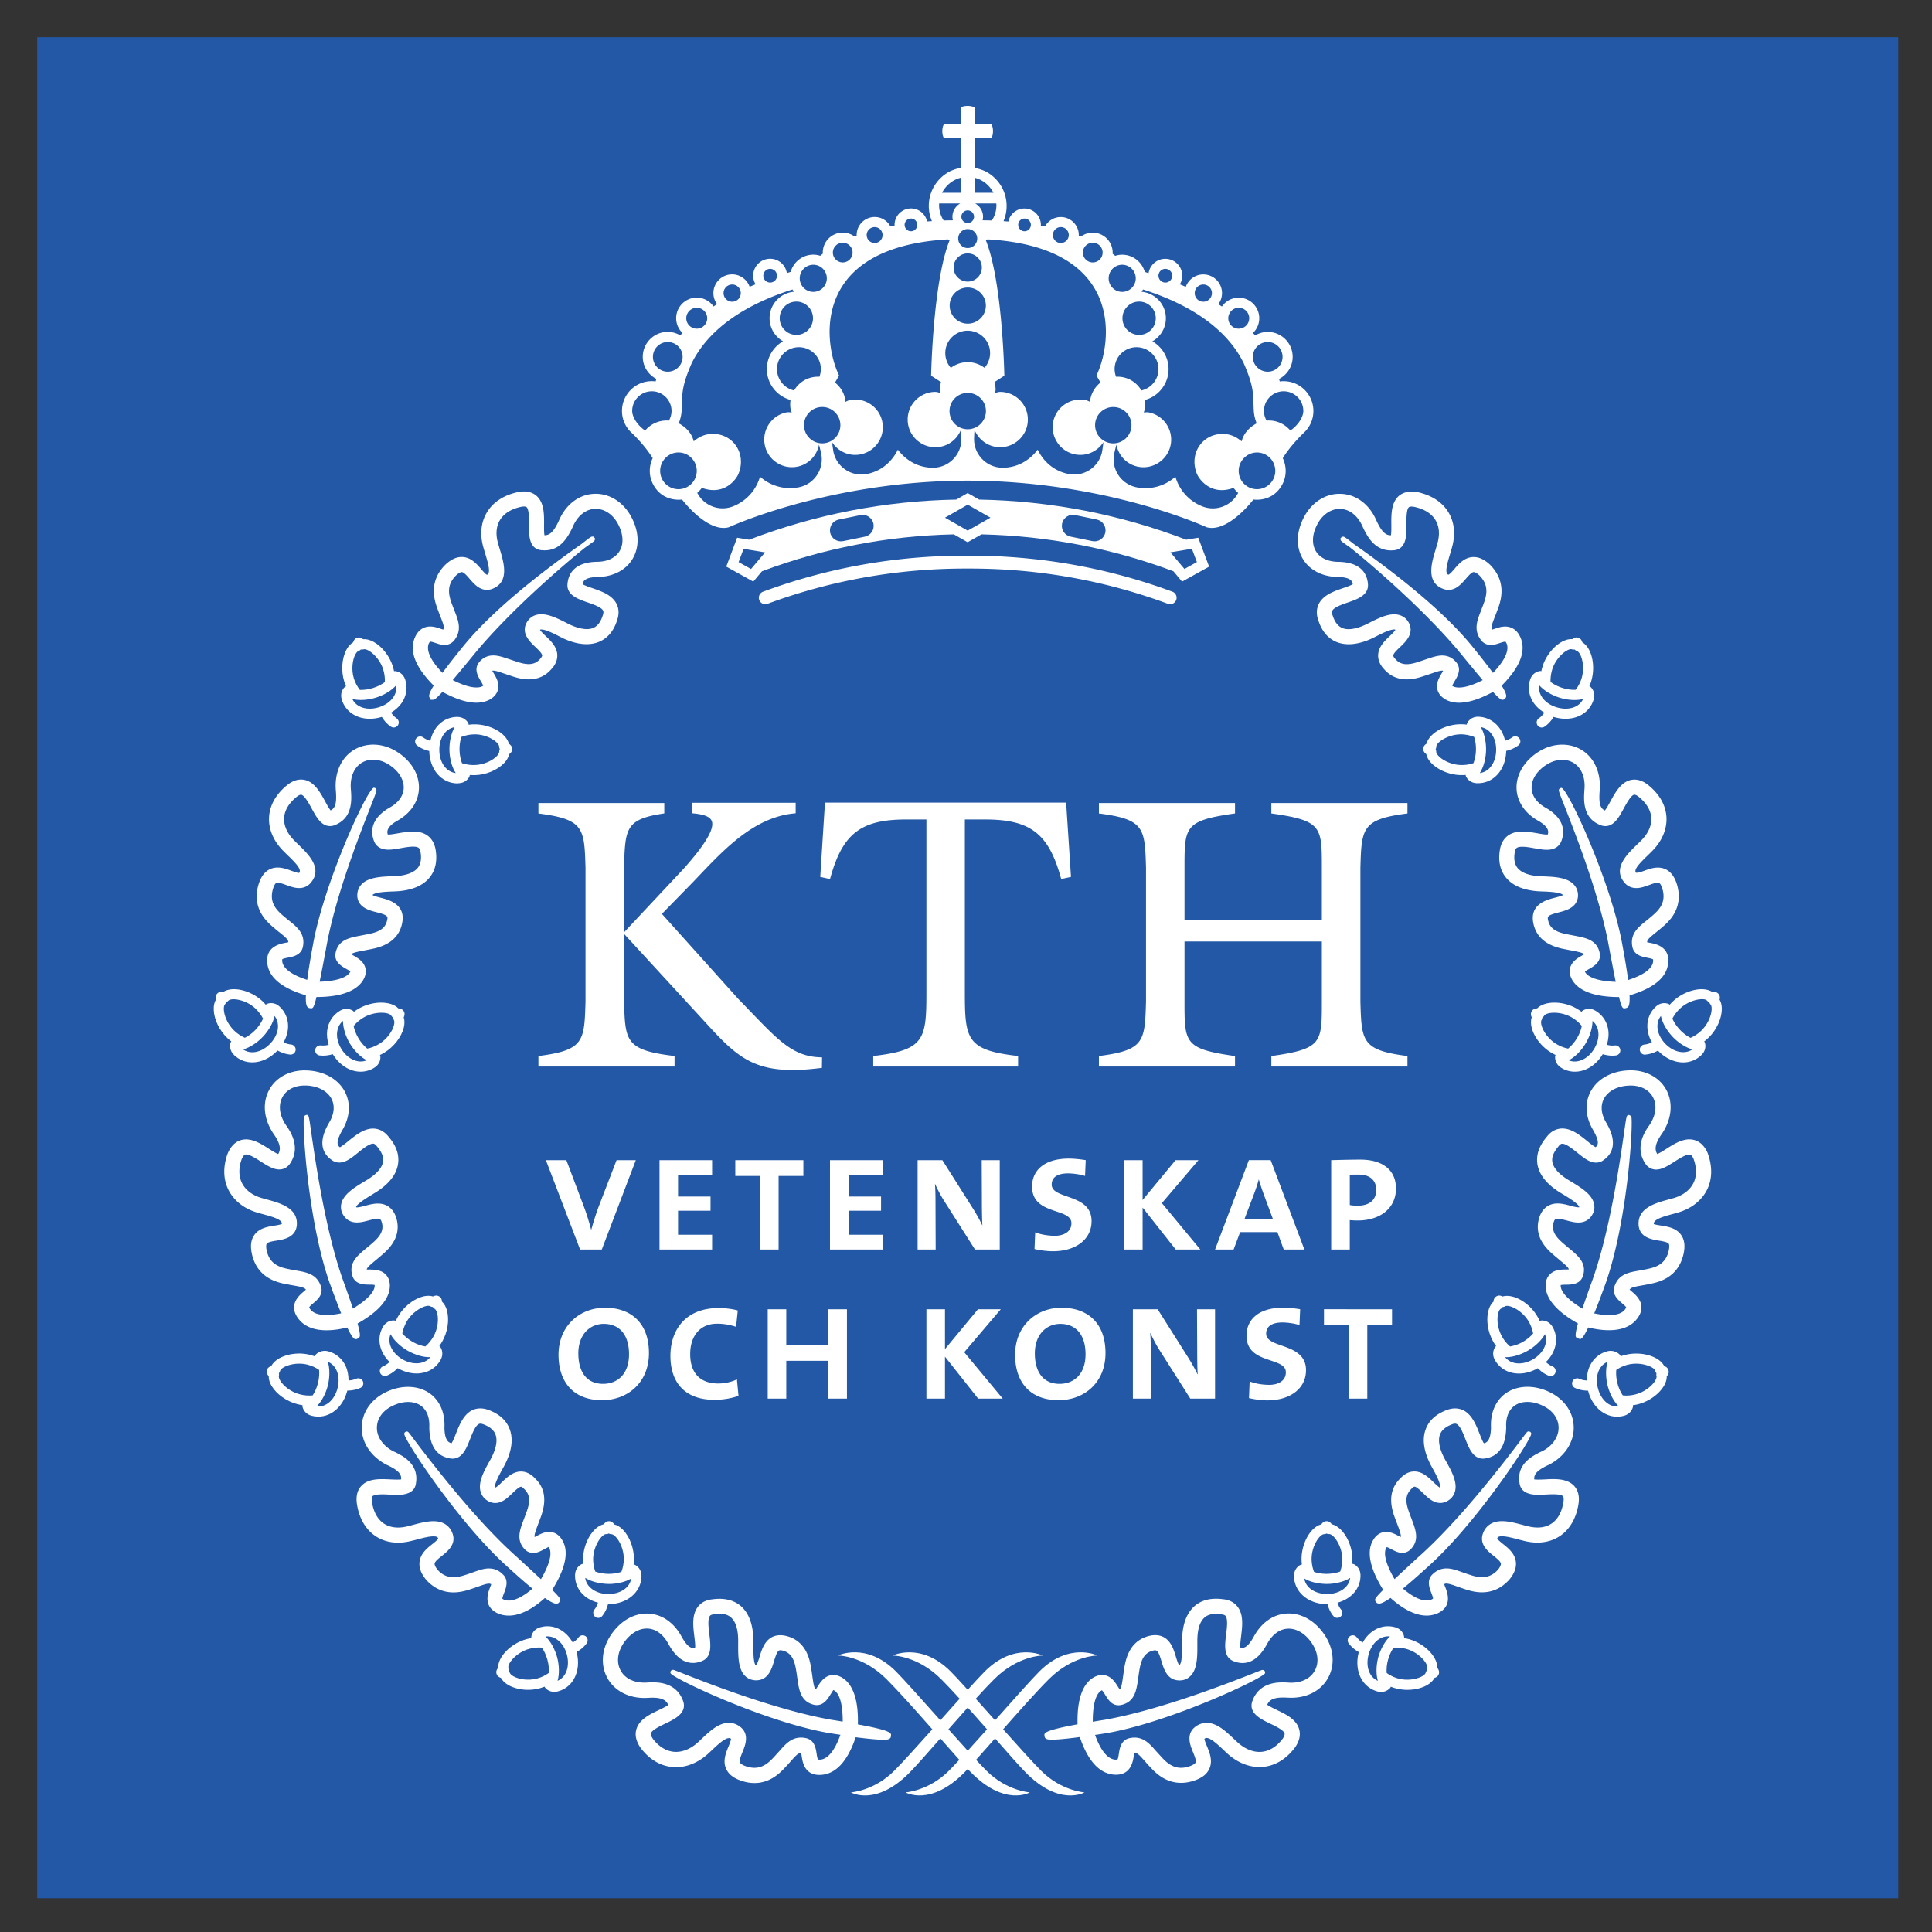 <svg xmlns="http://www.w3.org/2000/svg" role="img" viewBox="-1.40 -1.40 72.67 72.67"><rect x="-1.40" y="-1.40" width="72.67" height="72.67" fill="#333333" stroke="none"/><title>KTH Royal Institute of Technology (member) logo</title><path fill="#2258A5" d="M0 0h70v70H0z"/><g fill="#FFF"><path d="M36.33 63.646c.609-.692 1.264-1.428 1.718-1.882.901-.901 1.833-.893 1.833-.893s-1.064-.522-2.186.599c-.301.302-.977 1.062-1.668 1.838-.25-.281-.497-.559-.726-.812.253-.279.491-.533.69-.731.901-.901 1.833-.893 1.833-.893s-1.064-.522-2.184.599c-.142.143-.37.389-.641.689-.271-.301-.499-.547-.641-.689-1.121-1.121-2.185-.599-2.185-.599s.931-.009 1.833.893c.199.198.436.452.69.731-.229.254-.476.531-.726.812-.692-.775-1.368-1.536-1.669-1.838-1.121-1.121-2.184-.599-2.184-.599s.93-.009 1.833.893c.455.456 1.108 1.189 1.718 1.882-.576.644-1.125 1.253-1.438 1.565-.75.751-1.624.808-1.624.808s.94.55 2.222-.76c.237-.242.663-.725 1.142-1.271.261.296.507.575.713.806-.154.166-.291.311-.397.416-.75.751-1.625.809-1.625.809s.94.549 2.224-.761c.034-.035.072-.075.114-.118.041.043.08.084.114.118 1.281 1.31 2.222.761 2.222.761s-.875-.058-1.624-.809c-.107-.106-.244-.25-.398-.416.207-.23.452-.51.713-.806.48.546.904 1.028 1.143 1.271 1.281 1.31 2.222.76 2.222.76s-.874-.057-1.624-.808c-.312-.312-.862-.921-1.437-1.565zm-1.33.806c-.226-.247-.473-.522-.726-.806.24-.273.487-.552.726-.818.239.267.486.545.726.818-.254.284-.501.559-.726.806zM11.457 24.919c.138.442.542.717 1.055.717.149 0 .3-.024.45-.07.018.03.039.061.069.102.078.106.169.195.271.264.033.022.07.033.107.033.061 0 .12-.029.157-.083.06-.086.038-.205-.049-.264-.066-.045-.127-.105-.18-.176-.012-.016-.019-.026-.027-.037.2-.122.364-.282.464-.472.127-.241.151-.504.071-.762-.077-.246-.277-.322-.384-.329-.013-.001-.025.005-.038.007-.013-.062-.028-.124-.047-.185-.184-.585-.714-1.056-1.116-1.021-.046-.039-.125-.088-.222-.056-.098.029-.135.108-.154.173-.1.057-.188.154-.257.285-.171.326-.202.793-.078 1.19.019.061.042.121.067.179-.011.005-.023.007-.033.015-.083.066-.203.244-.126.49zm2.046-.544c.02.13-.002.259-.066.38-.105.201-.318.364-.582.446-.116.036-.231.055-.344.055-.31 0-.549-.135-.659-.365.122.031.248.037.325.037.184 0 .379-.03.565-.088.315-.099.599-.275.761-.465zm-1.54-1.153c.046-.088.094-.129.126-.139.036-.012.064-.03.085-.053.03.006.064.005.101-.006.152-.046.586.273.738.754.05.159.07.321.064.476-.106.08-.257.165-.447.225-.149.046-.305.071-.452.071-.016 0-.029-.001-.045-.002-.093-.123-.171-.265-.221-.424-.108-.348-.049-.711.051-.902zm3.877 4.84c.257-.005.388-.176.425-.276.004-.012.002-.024.004-.036.048.004.097.006.147.006h.042c.416-.009.849-.187 1.103-.453.103-.107.167-.222.188-.335.049-.033.117-.093.115-.194 0-.103-.066-.162-.123-.198-.097-.395-.702-.744-1.325-.731-.064.001-.128.006-.19.015-.002-.013 0-.026-.005-.039-.04-.096-.171-.257-.434-.257-.309.007-.585.149-.777.4-.108.142-.182.314-.224.501-.012-.004-.024-.008-.042-.013-.083-.027-.159-.065-.227-.115-.085-.062-.203-.044-.266.041-.062.084-.044.204.041.266.101.074.214.132.336.171.048.016.084.025.118.033.019.707.466 1.219 1.069 1.219 0-.005.023-.005.025-.005zm.584-1.84c.5-.018.946.3.95.453 0 .04.01.073.025.101-.015.028-.023.062-.021.101 0 .031-.023.09-.092.163-.149.156-.475.328-.836.336-.165.004-.327-.021-.472-.069-.048-.125-.089-.294-.094-.497-.004-.197.028-.365.068-.491.143-.057.303-.093.472-.097zm-1.299.605c-.006-.246.06-.471.186-.635.074-.096.197-.208.39-.242-.125.214-.203.544-.196.869.007.316.095.646.238.859-.353-.042-.609-.387-.618-.851zm-1.337 10.424c.036-.144.034-.274-.003-.384.027-.053.056-.141.003-.229-.051-.086-.137-.105-.205-.109-.279-.294-.986-.293-1.514.023-.055.033-.108.069-.158.107-.008-.01-.014-.023-.024-.031-.018-.014-.111-.081-.252-.081-.086 0-.171.025-.251.073-.265.16-.434.42-.476.733-.024.177-.001.362.055.546-.013.002-.025.006-.043.01-.086.018-.171.021-.253.013-.104-.013-.199.062-.211.167-.012.104.062.198.167.21.043.005.087.008.13.008.081 0 .164-.009.246-.026.049-.011.085-.02.119-.029.25.412.641.658 1.047.658.18 0 .351-.049.509-.145.22-.132.249-.345.23-.449-.002-.013-.01-.022-.014-.033.056-.027.113-.057.167-.09.355-.214.642-.585.731-.942zm-1.523-.372c.433-.26.971-.21 1.048-.082.02.036.046.061.074.078.001.031.01.064.031.098.016.027.025.09 0 .188-.051.209-.249.52-.56.707-.142.086-.293.145-.443.174-.104-.084-.223-.211-.328-.383-.103-.172-.159-.336-.186-.467.098-.12.221-.227.364-.313zm-.828 1.17c-.127-.211-.182-.439-.154-.645.017-.121.069-.281.219-.404-.003.249.093.574.261.854.171.282.413.515.633.626-.324.139-.728-.046-.959-.431zm-4.281-.401c.046.044.095.086.145.123-.006.01-.016.018-.021.029-.04.099-.057.313.13.489.188.177.422.271.68.271.336 0 .682-.163.949-.446.031.018.064.034.109.054.116.053.238.086.364.098.006 0 .013.001.019.001.097 0 .18-.073.189-.171.01-.105-.067-.197-.171-.208-.084-.008-.167-.03-.245-.065-.015-.008-.026-.013-.037-.018.114-.205.175-.426.168-.641-.008-.271-.117-.514-.313-.697-.117-.113-.24-.137-.322-.137-.09 0-.154.027-.171.036-.012.006-.02.017-.031.026-.042-.048-.085-.095-.132-.139-.446-.417-1.13-.568-1.472-.341-.06-.011-.153-.016-.223.061-.07.073-.063.161-.048.225-.059.1-.088.227-.083.376.01.369.214.791.516 1.074zm1.901-.472c.007.227-.098.473-.288.673-.197.21-.444.331-.678.331-.128 0-.247-.037-.348-.108.24-.063.526-.243.75-.481.225-.24.385-.533.434-.777.081.101.125.225.13.362zm-1.998-.795c.026-.027.042-.058.05-.088.03-.009.059-.026.084-.056.108-.113.645-.05 1.012.294.122.115.22.246.29.383-.054.122-.143.271-.279.416-.136.145-.281.242-.406.305-.138-.061-.272-.148-.393-.262-.265-.248-.392-.592-.398-.809-.003-.099.018-.159.04-.183zm8.354 11.515c-.039-.144-.103-.258-.188-.335-.003-.06-.019-.149-.105-.197-.088-.055-.174-.029-.234.001-.387-.123-1.005.22-1.314.753-.032.056-.061.112-.086.169-.012-.005-.023-.014-.037-.016-.01-.001-.041-.003-.05-.003-.161 0-.309.091-.395.241-.249.43-.133.949.25 1.322-.009.008-.02.017-.034.029-.066.057-.137.101-.215.133-.097.041-.144.151-.104.248.03.074.101.118.176.118.024 0 .049-.005.072-.015.116-.047.224-.115.32-.198.038-.032.065-.058.09-.083.227.129.473.199.71.199.389 0 .717-.184.899-.502.129-.222.051-.422-.015-.506-.008-.01-.02-.015-.029-.021.036-.052.071-.104.103-.16.209-.358.281-.819.186-1.177zm-1.514.412c.253-.437.748-.652.879-.577.035.021.069.029.102.031.017.026.04.051.074.07.026.016.065.066.09.163.057.21.035.577-.147.89-.082.141-.184.264-.297.361-.135-.022-.307-.072-.479-.172-.173-.1-.301-.217-.388-.316.028-.151.083-.305.166-.45zm-.158 1.424c-.348-.201-.598-.581-.451-.948.117.22.355.454.641.62.279.16.609.256.856.244-.213.274-.657.309-1.046.084zm-1.491.823c-.043-.096-.156-.139-.251-.096-.075.034-.158.055-.245.062-.019.002-.031.003-.044.004 0-.191-.032-.376-.107-.539-.132-.285-.37-.485-.669-.561-.219-.055-.411.057-.48.156-.008.011-.009.023-.014.035-.06-.021-.121-.04-.183-.056-.593-.147-1.264.056-1.451.419-.058.021-.143.062-.165.164-.025.098.022.17.067.22-.004.116.033.241.109.369.189.315.572.585.975.686.062.017.125.026.187.036-.001.013-.006.025-.005.037.014.105.104.301.353.363.082.021.165.031.246.031.505 0 .942-.393 1.091-.979.001 0 .002.001.004.001.034 0 .071-.003.119-.007.129-.012.253-.043.367-.094.096-.042.139-.156.096-.251zm-3.106-.019c-.051-.085-.062-.147-.054-.177.009-.038.008-.072 0-.103.021-.024.038-.053.046-.091.039-.152.54-.357 1.027-.236.164.041.312.112.44.199.012.132.005.303-.042.494-.049.196-.127.354-.2.464-.153.015-.315.004-.477-.038-.35-.087-.629-.326-.74-.512zm2.155.271c-.104.418-.395.697-.724.697-.021 0-.043 0-.065-.004.188-.18.347-.49.421-.785.078-.314.076-.654 0-.892.179.073.276.212.328.322.086.189.1.423.04.662zm10.172 8.131h.016c.702 0 1.235-.453 1.241-1.051.004-.258-.162-.395-.261-.435-.012-.004-.023-.002-.035-.005.007-.062.012-.125.013-.189.005-.416-.157-.855-.414-1.119-.104-.105-.215-.174-.328-.199-.031-.051-.09-.122-.193-.122-.103-.003-.161.061-.199.115-.397.083-.77.684-.779 1.298-.001.064.002.129.008.191-.013.002-.027 0-.04.004-.1.037-.27.17-.271.426-.004.309.128.59.372.79.138.114.307.192.492.241-.004.012-.008.024-.015.041-.03.084-.071.158-.122.221-.066.082-.053.201.029.268.036.028.077.043.119.043.056 0 .111-.025.148-.072.078-.096.14-.207.184-.33.015-.048.025-.083.035-.116zm-.075-2.635c.041.004.074-.007.103-.022.027.017.061.026.101.026.031 0 .088.025.158.098.151.154.311.486.306.848-.002.168-.037.326-.091.471-.124.041-.292.076-.493.076-.198-.004-.365-.042-.49-.087-.051-.146-.082-.308-.08-.476.008-.504.334-.934.486-.934zm-.784 1.647c.21.135.537.222.885.229.321 0 .637-.079.844-.205-.059.384-.46.584-.854.584h-.018c-.246-.003-.469-.077-.628-.21-.095-.077-.204-.205-.229-.398zm-.249 2.236c-.05.066-.112.126-.184.174-.015.01-.025.017-.036.024-.21-.377-.562-.614-.952-.614-.088 0-.177.013-.264.036-.248.067-.333.263-.344.37-.001.014.004.025.005.039-.062.01-.125.023-.187.04-.591.162-1.078.669-1.062 1.077-.04.044-.092.121-.063.223.026.096.103.137.166.156.054.104.148.195.277.27.205.117.471.18.741.18.15 0 .302-.02.445-.059.062-.018.122-.037.181-.059.005.01.006.021.014.032.056.075.181.163.348.163.044 0 .091-.006.137-.018.26-.07.468-.231.602-.467.162-.281.198-.651.101-1.014.031-.018.062-.037.104-.065.106-.071.199-.159.274-.26.063-.085.046-.203-.037-.267-.084-.062-.203-.045-.266.039zm-1.556 1.548c-.349.096-.71.023-.897-.084-.087-.051-.127-.1-.134-.128-.009-.038-.027-.068-.049-.091.007-.031.007-.064-.004-.102-.041-.152.295-.576.781-.709.161-.044.324-.059.478-.047.076.109.155.264.208.456.052.192.062.364.052.497-.128.091-.273.164-.435.208zm1.051-.17c-.068.118-.165.207-.286.258.071-.238.067-.577-.017-.891-.081-.293-.246-.6-.437-.777.355-.043.684.238.803.677.073.269.051.536-.063.733z"/><path d="M31.83 64.039c.128 0 .247-.008.275-.1.004-.014.006-.027.005-.041.002-.006.003-.014.004-.021.007-.088.012-.186-1.246-.416.012-.461-.014-1.386-.573-1.746-.116-.074-.234-.111-.348-.111-.319 0-.487.268-.599.444-.018.029-.042.067-.063.097-.055-.043-.081-.151-.128-.486l-.031-.215c-.052-.352-.16-1.085-.908-1.297-.094-.026-.184-.04-.267-.04-.538 0-.689.507-.78.809-.033.108-.087.29-.143.322-.095-.078-.093-.569-.092-.779v-.152c-.004-.997-.469-1.569-1.275-1.569-.083 0-.17.006-.246.017-.239.021-.425.11-.554.269-.246.305-.192.744-.144 1.133.016.133.041.325.029.414-.029.01-.057.014-.082.014-.132 0-.275-.146-.439-.447-.299-.537-.772-.845-1.299-.845-.516 0-1.009.296-1.352.812-.344.518-.395 1.115-.135 1.6.256.477.778.762 1.396.762.05 0 .1-.002.149-.004.053-.004.104-.006.154-.006.381 0 .521.104.599.271-.071.058-.238.139-.355.193-.352.169-.75.359-.85.741-.057.216-.002.446.17.692.456.593.973.717 1.327.717.42 0 .849-.18 1.207-.508.048-.044.097-.09.146-.136.201-.19.477-.45.635-.45.019 0 .044.004.077.021.009.049-.054.203-.092.296-.1.242-.224.544-.088.841.091.201.276.347.565.445.17.058.338.087.5.087.615 0 .993-.413 1.175-.61l.029-.031c.062-.065.118-.129.169-.188.179-.201.276-.306.379-.306h.003c.007.035.015.081.02.117.034.226.106.775.774.707.539-.057.961-.534 1.258-1.411.489.061.839.094 1.044.094zm-2.363.746c-.056.006-.095-.004-.096-.004-.026-.026-.045-.154-.056-.223-.028-.191-.077-.512-.399-.58-.063-.014-.126-.021-.187-.021-.364 0-.579.242-.805.498-.049.056-.101.114-.159.176l-.033.037c-.156.168-.391.426-.755.426-.1 0-.207-.02-.317-.057-.123-.043-.208-.096-.229-.141-.033-.074.039-.249.096-.39.104-.254.278-.679-.09-.958-.128-.097-.27-.146-.421-.146-.385 0-.711.308-1.026.604-.046.045-.093.088-.139.131-.252.23-.544.358-.822.358-.323 0-.626-.171-.867-.485-.036-.051-.095-.148-.079-.209.034-.127.342-.275.545-.372.352-.169.833-.399.662-.86-.258-.689-.931-.689-1.152-.689-.061 0-.124.002-.191.006-.465.033-.834-.137-1.005-.457-.159-.295-.118-.674.107-1.014.236-.354.556-.559.877-.559.319 0 .603.197.8.551.173.318.46.742.939.742.113 0 .229-.025.344-.073.377-.155.323-.601.274-.995-.031-.248-.073-.587.021-.702.01-.013.041-.05.174-.062.064-.01.125-.014.183-.014.191 0 .7 0 .705 1.002v.147c-.002.432-.004.921.257 1.183.122.123.296.179.468.166.418-.033.538-.434.625-.725.129-.43.179-.432.346-.385.364.104.444.453.5.832l.031.211c.061.431.123.877.638.992.03.006.06.009.09.009.266 0 .407-.224.51-.388.038-.061.103-.162.112-.178 0 0 .015.003.045.021.122.078.313.336.31 1.166-.138-.023-.283-.047-.443-.072-2.104-.369-4.767-1.422-5.643-1.768-.273-.107-.273-.107-.3-.107-.028 0-.053.012-.071.031-.006.008-.012.016-.016.025-.004.008-.007.019-.008.028-.001.015 0 .028.004.042.061.178 3.505 1.818 5.938 2.248.16.025.31.048.453.069-.261.727-.545.912-.745.933zM14.755 24.833l.036.055.005.032h.089c.041 0 .085 0 .357-.296.353.19.83.407 1.278.407.193 0 .365-.042.513-.125.159-.093.258-.215.297-.363.063-.244-.066-.46-.16-.619-.016-.027-.037-.063-.054-.093.08-.024.248.037.443.103l.236.079c.166.056.416.14.691.14.34 0 .624-.126.837-.367.163-.169.243-.351.239-.54-.007-.314-.245-.54-.435-.721-.072-.068-.189-.18-.215-.236.007-.009.017-.012.047-.012.169 0 .462.149.697.269l.104.053c.991.472 1.771.203 2.045-.649.083-.228.081-.437-.007-.622-.165-.346-.565-.484-.917-.606-.121-.042-.295-.102-.366-.148.016-.117.09-.269.593-.271.583-.019 1.058-.277 1.301-.709.258-.459.226-1.042-.09-1.598-.292-.515-.783-.823-1.312-.823-.596 0-1.114.378-1.382 1.003-.212.462-.366.556-.545.557-.019-.091-.017-.271-.016-.398.003-.373.006-.794-.251-1.054-.089-.09-.249-.196-.508-.196-.062 0-.127.006-.205.02-.544.112-.955.379-1.188.772-.229.384-.27.851-.12 1.345.02.072.042.147.065.223.118.387.204.712.062.775-.047-.013-.156-.139-.221-.215-.175-.202-.393-.455-.732-.455-.207 0-.407.095-.62.296-.664.67-.386 1.401-.268 1.713l.015.041c.026.07.052.136.077.198.118.301.145.398.102.483-.033-.009-.074-.023-.105-.034-.114-.038-.244-.082-.386-.082-.155 0-.436.058-.586.441-.201.506.043 1.105.719 1.782-.208.337-.178.404-.159.445zm-.03-2.018c.025-.065.057-.076.056-.081.05 0 .132.028.206.052.106.036.216.072.334.072.184 0 .296-.09.36-.167.305-.381.16-.749.02-1.104-.023-.059-.047-.121-.072-.187l-.017-.044c-.135-.355-.234-.733.133-1.104.128-.121.198-.134.222-.134.079 0 .202.143.301.257.158.183.354.411.647.411.079 0 .158-.017.229-.049.624-.261.405-.983.26-1.461-.021-.071-.043-.142-.063-.216-.104-.343-.082-.652.062-.895.15-.251.432-.427.806-.504.036-.006.068-.01.098-.01.076 0 .097.021.104.028.09.091.087.426.086.648-.003.39-.007.923.47.967.655.065.964-.416 1.182-.89.179-.417.5-.665.861-.665.321 0 .626.2.816.534.214.378.247.757.088 1.038-.146.258-.437.407-.814.419-.907.003-1.129.464-1.156.853-.022.407.408.555.753.674.222.077.526.182.588.312.008.015.03.062-.017.192-.145.45-.409.501-.595.501s-.415-.062-.66-.179l-.097-.049c-.304-.155-.65-.33-.956-.33-.258 0-.46.123-.571.354-.173.381.139.679.346.875.102.097.256.244.258.321 0 .03-.029.079-.087.141-.111.125-.244.184-.419.184-.181 0-.371-.063-.509-.11l-.235-.078c-.217-.074-.404-.137-.589-.137-.217 0-.397.088-.533.259-.206.251-.04.532.06.699.031.052.081.135.094.18-.006.004-.014.01-.024.017-.059.033-.136.049-.23.049-.293 0-.649-.155-.892-.278.203-.239.464-.554.805-.971 1.266-1.548 3.278-3.297 4.168-4.008l.023-.016c.346-.244.346-.244.351-.298l.003-.038-.053-.066h-.046c-.037 0-.057 0-.391.267-.769.542-3.096 2.188-4.443 3.831-.354.435-.613.769-.803 1.028-.583-.605-.578-.942-.518-1.094zm3.011 36.554c.557 0 1.084-.416 1.358-.662.204.141.349.214.431.214.07 0 .102-.042.112-.06.002-.003.004-.006.005-.011.013-.012.022-.024.026-.038.017-.054.026-.088-.299-.411.202-.327.749-1.238.388-1.854-.15-.27-.357-.326-.504-.326-.178 0-.335.084-.461.15-.025.014-.056.029-.082.043-.017-.064.013-.173.117-.449l.08-.213c.113-.299.377-.998-.167-1.529-.165-.182-.348-.274-.543-.274-.304 0-.534.224-.72.403-.077.075-.205.199-.252.201-.06-.1.204-.571.291-.727l.057-.104c.274-.523.341-.982.198-1.365-.119-.319-.375-.558-.755-.707-.119-.049-.236-.074-.347-.074-.547 0-.762.549-.919.947-.047.12-.115.293-.166.363-.114-.024-.258-.109-.267-.578.022-.467-.108-.863-.379-1.147-.43-.451-1.185-.525-1.869-.173-.538.277-.861.768-.863 1.311-.002.568.344 1.089.94 1.399.486.218.555.378.542.548-.06.01-.229.009-.396 0-.103-.005-.208-.01-.311-.01-.264 0-.593.029-.801.267-.14.159-.193.378-.157.65.132.907.726 1.472 1.55 1.472.166 0 .338-.023.506-.067.073-.017.149-.036.225-.057.213-.056.434-.113.599-.113.147 0 .163.041.18.08-.014.046-.143.148-.22.21-.2.158-.449.357-.483.678-.023.217.058.435.258.676.282.308.625.464 1.02.464.284 0 .523-.081.683-.134l.054-.018c.073-.023.142-.049.207-.072.161-.057.3-.105.39-.105.025 0 .05.002.084.024-.011.035-.029.081-.042.116-.079.201-.288.738.329.996.117.043.243.066.373.066zm-.743-1.774c-.188 0-.37.064-.581.139-.061.022-.126.046-.193.067l-.058.02c-.132.043-.312.104-.502.104-.231 0-.428-.092-.59-.268-.082-.1-.126-.189-.121-.242.009-.084.154-.199.271-.291.222-.177.558-.443.396-.861-.062-.166-.239-.445-.71-.445-.238 0-.495.066-.743.131-.072.02-.143.038-.218.057-.128.033-.251.05-.369.05-.544 0-.894-.349-.986-.979-.013-.095-.005-.166.021-.195.024-.027.104-.074.373-.074.093 0 .188.006.282.01.098.006.192.01.28.01.429 0 .665-.148.7-.433.112-.683-.404-1.007-.85-1.206-.388-.203-.62-.535-.618-.885.001-.333.203-.627.554-.807.461-.238.937-.212 1.195.059.16.169.238.42.222.746.012.699.286 1.09.826 1.161l.043.002c.376 0 .529-.388.663-.731.103-.26.229-.585.389-.585.035 0 .079.011.134.033.231.091.374.214.435.378.083.22.024.532-.167.896l-.052.095c-.21.376-.448.802-.34 1.163.046.154.15.279.303.359.078.04.16.061.245.061.266 0 .469-.197.648-.371.1-.096.251-.242.323-.242.02 0 .062.023.133.1.268.262.173.59.044.932l-.08.215c-.146.383-.295.78.066 1.131.082.074.184.114.296.114.149 0 .283-.071.401-.134.059-.031.158-.084.171-.092 0 0 .011.01.032.047.056.096.132.398-.315 1.166-.227-.213-.52-.484-.907-.839-1.08-.958-2.398-2.47-3.92-4.489-.17-.227-.17-.227-.22-.227-.012 0-.023.002-.034.006-.031.012-.055.041-.061.073-.034.186 2.062 3.384 3.888 5.011.364.334.676.606.937.82-.352.297-.653.448-.896.448-.061-.001-.116-.011-.161-.027-.051-.022-.072-.04-.074-.04-.008-.037.038-.156.063-.221.07-.18.188-.48-.047-.697-.147-.15-.324-.223-.521-.223zM9.416 46.91c.086.018.167.031.244.045.301.053.398.08.445.155-.025.023-.059.052-.084.073-.163.137-.593.499-.198 1.018.22.289.577.436 1.061.436.308 0 .6-.061.779-.104.204.434.273.438.324.438.034 0 .065-.016.085-.041l.041-.021c.025-.035.058-.088-.064-.525.373-.212 1.199-.722 1.215-1.402.004-.184-.048-.332-.154-.441-.175-.182-.427-.185-.611-.188-.031 0-.072 0-.106-.002.013-.066.091-.144.333-.344l.164-.138c.269-.224.829-.69.625-1.429-.103-.367-.351-.57-.701-.57-.166 0-.334.045-.483.085-.111.029-.226.06-.301.06-.023 0-.032-.004-.035-.01.02-.119.428-.365.602-.471l.125-.077c.502-.312.788-.673.85-1.071.053-.344-.064-.686-.335-1.003-.204-.274-.441-.333-.604-.333-.347 0-.654.248-.926.467-.102.083-.251.203-.322.236-.093-.071-.168-.19.093-.646.292-.494.323-1.025.085-1.461-.256-.468-.79-.762-1.429-.783l-.068-.002c-.598 0-1.103.279-1.349.749-.259.491-.192 1.106.179 1.647.292.415.252.615.168.752-.085-.031-.237-.127-.343-.195-.262-.168-.56-.357-.866-.357-.211 0-.502.09-.692.533-.181.5-.168.979.038 1.381.206.401.594.701 1.092.844.062.018.126.035.19.053.413.111.728.21.721.363-.036.031-.196.057-.292.072-.254.041-.571.093-.752.359-.122.18-.15.41-.085.703.207.924.971 1.074 1.297 1.138l.044.007zm-.784-1.269c-.04-.182-.009-.245 0-.26.043-.064.233-.095.372-.117.267-.043.712-.115.76-.572.058-.654-.63-.84-1.132-.977-.062-.016-.122-.033-.182-.051-.346-.098-.61-.295-.743-.555-.132-.259-.136-.58-.015-.912.074-.174.136-.174.163-.174.139 0 .372.148.559.27.238.151.463.295.689.295.151 0 .286-.065.386-.193.458-.633.017-1.261-.125-1.464-.252-.367-.304-.752-.144-1.058.148-.282.457-.443.846-.443h.048c.435.016.789.199.948.488.141.258.114.576-.077.9-.138.24-.559.971.104 1.422.08.058.174.088.273.088.243 0 .456-.171.702-.369.179-.145.423-.342.569-.342.021 0 .07 0 .158.117.171.201.245.391.218.561-.035.225-.238.458-.587.676l-.12.072c-.373.226-.794.48-.867.85-.031.159.007.318.11.456.077.106.223.233.485.233.149 0 .3-.041.447-.079.121-.032.245-.065.337-.065.063 0 .108 0 .151.152.098.354-.153.6-.44.839l-.164.136c-.326.271-.663.551-.499 1.043.107.306.434.311.628.312.061 0 .158.002.203.014.001.008.001.019.001.032-.003.141-.121.432-.819.854-.096-.291-.224-.658-.397-1.135-.652-1.87-1.021-4.453-1.18-5.555-.085-.595-.085-.595-.177-.595l-.079.04c-.09.128.106 3.834.953 6.27.178.49.321.863.438 1.154-.152.031-.351.064-.55.064-.297 0-.501-.07-.607-.21-.04-.052-.044-.077-.045-.077.01-.036.105-.115.156-.159.146-.123.391-.329.283-.636-.153-.457-.54-.525-.914-.59-.071-.012-.147-.025-.227-.041l-.047-.01c-.366-.07-.734-.184-.85-.699zm.28-12.136l.032.028c.062.053.123.101.179.146.247.198.319.271.323.361-.034.009-.079.017-.113.023-.208.04-.761.146-.676.787.065.525.556.923 1.449 1.188-.014.347.036.41.06.438.02.025.069.049.104.045.01.004.02.006.029.006.064 0 .104-.006.205-.426.408-.002 1.385-.035 1.753-.632.095-.159.125-.314.086-.462-.063-.243-.281-.369-.44-.461-.026-.015-.059-.034-.087-.052.042-.048.147-.079.44-.135l.225-.044c.318-.059 1.062-.199 1.236-.947.179-.75-.483-.92-.802-1.001-.095-.025-.251-.064-.301-.101.001-.004.002-.005.003-.006.095-.104.542-.121.783-.129l.116-.005c.577-.035.997-.211 1.248-.526.215-.269.29-.617.222-1.034-.041-.257-.206-.689-.848-.689-.187 0-.384.035-.557.065-.139.024-.271.048-.364.048-.013 0-.022 0-.03-.001-.039-.113-.041-.292.369-.524.503-.286.795-.733.803-1.228.008-.531-.313-1.046-.859-1.379-.646-.393-1.418-.312-1.872.181-.297.323-.438.78-.396 1.288.041.508-.026.668-.195.757-.06-.07-.146-.228-.206-.339-.2-.367-.449-.823-.908-.823-.175 0-.352.071-.526.212-.422.343-.656.764-.677 1.216-.021.452.178.907.556 1.277.052.053.108.107.165.163.288.279.518.519.41.645-.064 0-.181-.042-.285-.08-.158-.058-.337-.123-.522-.123-.242 0-.563.111-.722.646-.264.911.334 1.413.59 1.627zm-.045-1.467c.07-.236.141-.236.175-.236.085 0 .208.045.327.088.155.056.315.114.48.114.192 0 .353-.08.459-.223.426-.531-.115-1.055-.473-1.401-.053-.052-.106-.103-.159-.157-.264-.259-.403-.56-.39-.847.014-.286.175-.562.467-.799.095-.078.148-.085.167-.085.121 0 .301.33.408.526.175.322.356.654.688.654.066 0 .131-.015.181-.038.688-.271.63-.976.6-1.354-.028-.348.059-.651.247-.856.274-.297.742-.333 1.157-.08.372.227.59.557.585.884-.005.292-.188.556-.515.741-.806.456-.716 1.01-.584 1.312.063.127.205.279.526.279.143 0 .298-.028.463-.057.158-.028.321-.057.457-.057.228 0 .263.066.286.209.042.251.006.449-.104.587-.144.18-.434.289-.833.312l-.108.004c-.433.016-.925.035-1.181.313-.108.118-.162.27-.153.449.036.418.453.525.729.595.438.112.427.156.388.319-.083.358-.419.449-.786.518l-.228.044c-.406.078-.827.159-.922.658-.06.322.222.485.392.583.051.029.132.076.166.107-.003.007-.007.016-.013.026-.077.125-.329.328-1.143.356.063-.312.142-.721.244-1.261.333-1.923 1.284-4.336 1.689-5.367.23-.584.23-.584.168-.646-.017-.013-.038-.021-.06-.021-.23 0-1.886 3.578-2.297 5.934-.104.557-.17.974-.211 1.292-.765-.245-.918-.527-.938-.683-.009-.066 0-.091 0-.091.025-.026.15-.05.217-.063.187-.036.5-.096.56-.416.093-.481-.219-.731-.521-.974-.053-.042-.109-.087-.167-.137l-.035-.029c-.282-.237-.552-.517-.405-1.026zm47.822-6.632c-.008.01-.016.02-.026.035-.054.072-.114.132-.181.177-.086.06-.107.178-.049.264.037.054.097.083.157.083.037 0 .075-.011.107-.033.101-.069.192-.158.272-.265.029-.041.051-.07.067-.101.149.046.302.07.45.07.514 0 .918-.275 1.055-.717.077-.246-.043-.424-.127-.491-.01-.008-.021-.009-.032-.015.024-.058.048-.118.066-.179.124-.397.095-.864-.076-1.19-.069-.131-.157-.229-.257-.285-.016-.058-.051-.142-.148-.171-.097-.033-.174.01-.227.053-.404-.031-.933.435-1.117 1.021-.02.062-.035.123-.048.185-.013-.001-.024-.008-.037-.007-.107.006-.308.083-.385.329-.092.294-.046.602.131.864.102.149.241.273.405.373zm.297-1.629c.152-.481.59-.8.736-.755.037.012.072.013.102.007.022.022.051.042.088.054.029.009.077.05.125.138.1.191.158.554.05.901-.049.159-.128.301-.221.423-.015 0-.028.002-.045.002-.146 0-.303-.024-.451-.071-.19-.06-.342-.146-.448-.226-.006-.152.016-.314.064-.473zm-.49.598c.164.188.451.368.762.466.186.058.381.088.564.088.077 0 .203-.006.325-.038-.109.231-.35.365-.66.365-.112 0-.228-.019-.345-.055-.233-.072-.426-.207-.541-.379-.068-.101-.135-.256-.105-.447zm-1.242 2.468c.034-.007.07-.017.118-.033.122-.04.235-.097.336-.171.085-.062.103-.181.04-.266s-.18-.103-.265-.041c-.067.05-.146.088-.228.115-.018.006-.03.01-.043.014-.117-.521-.506-.89-1.015-.902-.247 0-.38.162-.419.258-.005.012-.004.025-.005.039-.062-.008-.126-.013-.19-.014-.617-.012-1.223.333-1.324.73-.051.031-.124.091-.124.195-.003.1.06.16.114.198.021.113.086.229.189.336.254.266.687.444 1.102.453h.043c.05 0 .099-.002.146-.006.003.012 0 .024.005.036.036.101.167.271.425.276h.025c.603.002 1.052-.511 1.07-1.217zm-1.703.532c-.363-.008-.688-.18-.837-.336-.069-.073-.093-.132-.093-.16.002-.04-.006-.073-.021-.102.016-.027.025-.059.025-.098.005-.157.45-.467.95-.458.169.004.329.041.472.097.041.126.073.294.069.491-.005.203-.046.372-.095.497-.144.048-.304.073-.47.069zm.709.302c.141-.213.229-.543.236-.859.006-.324-.071-.654-.197-.869.35.061.588.414.576.878-.01.463-.264.807-.615.85zm3.068 11.089c.157.096.328.144.508.144.407 0 .798-.247 1.048-.658.034.01.069.019.119.029.082.018.163.026.245.026.044 0 .087-.003.131-.008.104-.012.178-.106.166-.211-.012-.104-.108-.18-.211-.166-.082.01-.167.006-.252-.014-.018-.004-.031-.006-.044-.01.057-.182.079-.368.056-.545-.043-.312-.211-.573-.477-.732-.08-.049-.165-.074-.251-.074-.142 0-.235.066-.253.081-.01.008-.016.021-.024.031-.05-.038-.104-.074-.159-.107-.523-.315-1.225-.317-1.511-.023-.06.002-.152.017-.205.107-.052.086-.028.169.001.229-.037.109-.039.241-.004.385.089.357.376.728.733.941.054.033.11.062.167.09-.004.011-.012.021-.014.033-.017.106.011.319.231.452zm1.389-1.362c.027.205-.027.434-.154.645-.231.385-.635.571-.959.432.221-.111.463-.344.633-.627.168-.279.264-.604.262-.854.149.123.202.283.218.404zm-2.137-.244c-.023-.098-.014-.16 0-.186.021-.033.03-.066.031-.098.027-.016.053-.039.071-.074.081-.133.62-.184 1.052.076.144.086.267.193.363.312-.026.131-.082.295-.186.467-.105.172-.225.299-.328.384-.15-.03-.302-.088-.443-.173-.31-.187-.507-.499-.56-.708zm4.822-.767c-.011-.009-.019-.02-.031-.025-.018-.009-.081-.036-.17-.036-.084 0-.207.023-.324.136-.197.184-.306.426-.313.697-.006.215.054.436.169.641-.012.006-.022.011-.039.018-.076.035-.158.057-.243.066-.104.01-.181.103-.171.207.01.099.092.172.189.172.006 0 .012-.001.019-.002.126-.012.249-.045.363-.096.047-.021.079-.037.11-.055.268.283.613.445.949.445.257 0 .492-.094.679-.27.188-.178.171-.392.131-.49-.005-.011-.014-.018-.021-.027.05-.039.098-.08.145-.123.304-.285.508-.707.518-1.074.005-.149-.023-.276-.083-.375.015-.057.025-.148-.044-.222-.068-.076-.158-.077-.225-.065-.335-.229-1.025-.08-1.475.341-.047.043-.092.088-.133.137zm-.172 1.457c-.189-.201-.295-.447-.287-.674.004-.137.049-.26.13-.363.048.244.21.537.435.778.223.237.51.417.75.48-.289.202-.722.103-1.028-.221zm1.571-1.62c.027.031.059.051.09.061.008.031.023.062.051.092.021.022.043.081.039.181-.006.216-.133.561-.398.81-.12.113-.256.202-.396.263-.123-.063-.267-.163-.401-.306-.137-.146-.227-.295-.281-.417.07-.136.168-.268.291-.382.366-.345.903-.409 1.005-.302zm-5.804 12.28c-.087-.15-.234-.24-.395-.24-.01 0-.04.002-.051.003-.014.003-.024.011-.036.016-.026-.058-.055-.115-.088-.17-.306-.53-.918-.869-1.311-.752-.054-.028-.143-.06-.229-.006-.088.049-.108.134-.112.201-.086.077-.15.19-.189.335-.096.356-.022.818.186 1.178.031.057.066.108.104.16-.01.008-.021.012-.027.021-.067.084-.146.283-.017.506.183.318.511.502.899.502.238 0 .484-.068.711-.199.025.025.052.051.09.083.096.084.203.15.319.198.023.01.048.016.073.016.074 0 .145-.045.175-.118.04-.098-.007-.208-.104-.249-.077-.031-.15-.076-.215-.133-.015-.013-.024-.021-.034-.029.384-.374.499-.894.251-1.323zm-2.044-.514c.025-.098.064-.148.09-.163.035-.019.057-.044.074-.069.031-.002.064-.01.098-.029.135-.078.631.137.885.573.084.146.139.3.166.45-.087.102-.215.217-.387.316-.174.1-.346.149-.48.172-.114-.097-.216-.219-.297-.361-.182-.314-.205-.681-.149-.889zm1.305 1.736c-.172.1-.354.151-.527.151-.219 0-.398-.083-.52-.235.25.012.578-.084.857-.245.285-.165.523-.399.641-.619.146.367-.104.747-.451.948zm4.938.25c-.183-.363-.857-.568-1.454-.421-.062.015-.123.034-.183.056-.005-.012-.007-.025-.014-.035-.069-.1-.262-.211-.481-.156-.299.076-.537.275-.668.562-.076.162-.109.347-.108.538-.013 0-.025-.002-.044-.004-.088-.007-.168-.027-.244-.062-.096-.042-.209 0-.252.098-.043.096 0 .207.097.25.114.052.237.083.366.094.049.005.086.008.12.008h.003c.148.584.586.977 1.09.977.082 0 .165-.01.246-.031.25-.062.34-.258.354-.362.002-.013-.004-.025-.004-.038.062-.009.124-.02.186-.035.404-.102.787-.37.976-.686.077-.127.113-.253.11-.369.041-.042.094-.117.068-.213-.022-.104-.1-.148-.164-.171zm-2.495.825c-.061-.238-.047-.473.04-.661.052-.11.147-.249.327-.322-.075.237-.078.577 0 .892.074.295.233.605.421.785-.358.039-.678-.249-.788-.694zm2.154-.27c-.111.185-.391.424-.742.512-.16.041-.322.053-.475.037-.074-.111-.152-.267-.201-.463-.049-.191-.055-.363-.043-.495.129-.087.275-.157.439-.198.488-.121.989.084 1.027.23.008.04.025.07.047.094-.008.031-.01.066 0 .104.009.031-.001.093-.052.179zm-11.931 8.388a.791.791 0 0 0-.016-.042c.517-.138.871-.534.865-1.031-.003-.257-.172-.389-.271-.425-.014-.005-.027-.003-.04-.005.005-.062.009-.127.007-.191-.01-.611-.378-1.209-.777-1.297-.032-.047-.092-.117-.193-.117-.102.005-.164.064-.199.122-.113.025-.225.095-.329.2-.257.264-.42.703-.415 1.119.002.064.006.127.014.189-.012.002-.023 0-.035.005-.1.04-.265.177-.262.433.007.601.541 1.053 1.242 1.053h.016c.009.033.02.068.037.115.045.123.105.234.184.33.037.047.092.071.148.071.041 0 .084-.014.119-.042.081-.066.094-.186.028-.268-.053-.062-.094-.136-.123-.219zm-.684-2.521c.07-.071.129-.098.157-.098.04 0 .073-.01.101-.025.025.014.057.021.091.021h.009c.158 0 .484.431.491.934.002.168-.028.329-.079.475-.127.047-.3.084-.508.088-.191 0-.354-.034-.477-.076-.055-.144-.088-.303-.091-.471-.004-.361.156-.693.306-.848zm-.581 1.569c.208.127.526.205.866.205.33-.005.652-.094.861-.228-.047.352-.392.601-.855.607h-.018c-.394.001-.794-.2-.854-.584zm3.937 2.281c-.062-.016-.123-.029-.186-.039.001-.014.006-.026.004-.039-.01-.107-.096-.303-.343-.37-.087-.024-.177-.036-.265-.036-.389 0-.74.237-.951.613-.011-.006-.021-.014-.036-.023-.071-.048-.134-.107-.185-.174-.062-.084-.182-.101-.266-.037s-.1.182-.037.266c.077.102.17.188.275.26.041.028.072.049.103.065-.097.363-.061.733.101 1.015.135.234.343.395.602.467.047.012.093.018.139.018.166 0 .291-.088.348-.164.007-.01.008-.021.014-.033.059.023.118.043.18.06.143.039.295.058.445.058.271 0 .536-.061.741-.179.128-.074.222-.165.276-.269.057-.017.139-.056.166-.156.027-.098-.018-.172-.062-.223.019-.406-.47-.917-1.063-1.08zm-1.169 1.568c-.12-.052-.218-.14-.286-.258-.113-.197-.135-.465-.062-.734.111-.406.404-.681.73-.681.023 0 .049.002.072.005-.191.179-.356.486-.438.777-.084.314-.088.653-.016.891zm1.846-.392c-.021.023-.039.053-.049.091-.008.03-.047.079-.135.13-.188.106-.548.179-.898.083-.16-.043-.305-.116-.432-.206-.01-.132-.002-.303.051-.496s.133-.347.207-.456c.154-.013.318.003.479.046.486.133.822.557.782.704-.011.037-.011.072-.005.104zm-5.2-2.141c-.527 0-1 .308-1.3.846-.163.301-.307.445-.438.445-.024 0-.052-.004-.082-.013-.011-.089.013-.282.029-.415.048-.388.103-.828-.144-1.131-.129-.159-.316-.25-.539-.268-.961-.131-1.531.45-1.535 1.551v.152c.001.211.003.701-.105.78-.043-.033-.098-.215-.13-.323-.091-.303-.241-.809-.78-.809-.083 0-.173.014-.268.04-.748.213-.855.945-.908 1.298l-.031.215c-.046.336-.072.443-.127.486-.021-.03-.045-.068-.064-.098-.11-.177-.279-.443-.598-.443-.115 0-.232.037-.35.111-.559.359-.584 1.283-.572 1.744-1.258.232-1.253.33-1.246.417.001.008.002.015.004.022 0 .014.002.027.006.041.029.091.146.098.275.098.205 0 .555-.032 1.045-.098.297.877.719 1.355 1.258 1.411.036.005.071.006.104.006.562 0 .638-.5.669-.714.006-.034.014-.081.021-.116h.003c.104 0 .201.105.379.307.053.06.108.122.168.187l.031.033c.182.197.561.609 1.176.609.162 0 .33-.029.5-.087.289-.098.474-.243.564-.444.135-.297.012-.6-.088-.842-.038-.092-.102-.246-.096-.285.036-.027.061-.031.08-.031.159 0 .435.26.635.449.049.047.098.092.145.136.358.328.787.509 1.208.509.354 0 .871-.125 1.333-.729.166-.236.221-.465.164-.682-.101-.381-.498-.572-.851-.74-.116-.057-.284-.137-.354-.193.077-.17.218-.271.599-.271.05 0 .101.002.151.004.696.049 1.271-.24 1.547-.756.26-.484.209-1.082-.135-1.6-.344-.513-.836-.809-1.353-.809zm.986 2.141c-.158.293-.482.463-.894.463-.036 0-.073-.002-.114-.005-.065-.005-.129-.007-.189-.007-.221 0-.895 0-1.152.691-.171.459.311.69.662.858.203.098.512.245.545.372.016.062-.043.158-.071.199-.248.324-.55.495-.874.495-.277 0-.568-.128-.822-.359-.046-.042-.092-.085-.139-.129-.314-.298-.641-.605-1.026-.605-.151 0-.294.049-.424.146-.366.279-.192.704-.087.958.057.141.129.315.096.389-.021.046-.107.099-.229.141-.11.037-.218.057-.316.057-.364 0-.601-.257-.756-.426l-.034-.038c-.057-.06-.108-.118-.158-.173-.227-.258-.441-.5-.805-.5-.061 0-.123.008-.184.021-.326.068-.375.39-.403.58-.011.069-.029.197-.054.222 0 .001-.037.011-.098.005-.2-.021-.484-.205-.745-.928.144-.021.294-.045.454-.07 2.434-.43 5.877-2.069 5.938-2.248.004-.014.006-.027.004-.041 0-.011-.004-.02-.007-.029-.005-.009-.01-.018-.017-.025-.018-.02-.043-.031-.07-.031s-.027 0-.301.108c-.875.345-3.538 1.398-5.641 1.767-.161.025-.307.05-.445.072-.004-.829.188-1.086.309-1.164.017-.01.028-.016.033-.02.035.029.092.119.126.176.115.182.272.448.604.377.512-.115.574-.561.634-.992l.03-.21c.057-.38.137-.729.499-.833.169-.047.218-.046.347.385.088.292.207.691.623.725.191.016.348-.043.471-.166.262-.262.259-.75.257-1.182v-.148c.005-1.002.513-1.002.704-1.002.059 0 .119.005.197.016.119.01.15.047.16.06.094.116.052.455.021.702-.049.395-.104.841.272.995.117.048.232.073.345.073.479 0 .766-.424.938-.74.198-.355.482-.552.801-.552.322 0 .643.203.877.558.226.338.266.717.108 1.012zm8.957-7.196c-.102 0-.207.006-.311.012-.168.008-.337.01-.396 0-.014-.165.053-.328.56-.556.579-.304.926-.824.924-1.392-.002-.544-.323-1.035-.862-1.312-.685-.353-1.44-.278-1.87.173-.271.284-.401.682-.38 1.129-.008.504-.164.578-.266.599-.051-.068-.118-.243-.166-.364-.157-.399-.372-.947-.92-.947-.109 0-.227.025-.34.072-.387.15-.643.389-.762.709-.143.382-.076.842.201 1.371l.054.097c.085.151.335.601.276.729-.059-.029-.169-.137-.238-.203-.186-.18-.416-.404-.721-.404-.195 0-.378.094-.53.262-.557.545-.292 1.244-.179 1.543l.08.213c.105.279.134.387.117.449-.027-.014-.058-.03-.082-.043-.127-.066-.283-.15-.462-.15-.147 0-.354.057-.501.32-.363.621.184 1.533.385 1.86-.324.321-.315.356-.299.41.005.014.014.033.033.048.008.014.016.025.025.033.018.014.064.027.086.027.081 0 .227-.072.43-.214.275.247.803.663 1.359.663.13 0 .256-.023.379-.071.611-.254.402-.792.323-.993-.015-.035-.032-.082-.042-.117.033-.021.059-.023.084-.023.09 0 .229.049.39.105.065.023.134.049.209.073l.052.017c.16.054.4.134.684.134.395 0 .737-.156 1.029-.476.189-.229.271-.447.248-.664-.035-.32-.283-.518-.483-.678-.077-.062-.207-.164-.217-.213.013-.035.029-.077.177-.077.164 0 .385.058.6.113.076.021.151.04.217.056.176.046.348.068.513.068.825 0 1.419-.563 1.552-1.475.036-.27-.018-.486-.158-.646-.209-.235-.539-.267-.802-.267zm.394.836c-.112.771-.605 1.129-1.361.932-.068-.016-.139-.035-.211-.054-.248-.065-.505-.132-.742-.132-.473 0-.648.279-.71.444-.163.419.173.687.396.862.115.094.261.209.271.292.005.054-.038.142-.11.23-.172.188-.369.279-.6.279-.191 0-.371-.06-.503-.104l-.056-.018c-.068-.023-.134-.047-.195-.067-.21-.075-.393-.14-.58-.14-.197 0-.375.074-.521.216-.239.222-.122.522-.052.701.024.064.071.185.065.216-.004.006-.024.023-.069.043-.261.1-.622-.045-1.063-.418.261-.213.572-.486.937-.819 1.828-1.628 3.923-4.826 3.89-5.012-.006-.032-.029-.062-.061-.073a.097.097 0 0 0-.034-.006c-.051 0-.051 0-.221.225-1.521 2.021-2.84 3.531-3.921 4.492-.386.354-.679.625-.905.838-.447-.768-.373-1.07-.312-1.174.009-.015.016-.025.018-.031.043.01.129.055.183.084.118.062.252.133.401.133.112 0 .215-.039.301-.119.357-.345.207-.741.062-1.125l-.08-.213c-.129-.344-.224-.672.057-.947.058-.064.101-.087.119-.087.074 0 .225.147.324.243.179.174.382.371.648.371.085 0 .167-.021.246-.062.152-.078.256-.203.303-.358.107-.362-.131-.788-.341-1.163l-.05-.088c-.193-.37-.252-.682-.17-.902.062-.164.203-.287.441-.38.049-.021.093-.031.127-.031.159 0 .287.325.389.586.135.343.287.731.663.731l.055-.004c.528-.069.804-.461.815-1.18-.016-.307.062-.558.223-.727.258-.271.734-.297 1.194-.059.352.18.553.475.554.807.002.35-.23.682-.602.877-.463.206-.979.531-.867 1.203.036.294.273.443.701.443.088 0 .182-.005.28-.01.093-.005.188-.01.282-.01.269 0 .348.047.373.074.023.029.031.1.019.191zm4.734-13.615c-.306 0-.604.189-.866.357-.105.067-.258.164-.343.195-.085-.143-.12-.343.17-.755.369-.538.436-1.153.178-1.645-.247-.47-.751-.749-1.351-.749l-.068.002c-.638.022-1.172.315-1.428.783-.238.436-.207.967.084 1.458.257.446.191.571.097.647-.078-.036-.224-.153-.323-.234-.272-.219-.58-.467-.928-.467-.162 0-.399.058-.59.317-.284.333-.401.675-.349 1.019.062.398.348.76.851 1.072l.125.076c.174.105.582.352.6.477 0 0-.01.004-.033.004-.074 0-.189-.03-.301-.06-.148-.04-.316-.085-.482-.085-.35 0-.599.203-.701.571-.204.738.357 1.204.627 1.429l.162.137c.244.202.322.279.334.343-.035.003-.075.003-.107.003-.184.003-.437.006-.611.188-.106.109-.158.258-.154.443.017.68.842 1.188 1.215 1.4-.121.438-.088.49-.063.525l.089.046.01-.003.026.018c.052 0 .12-.002.324-.436.18.043.472.103.779.103.483 0 .841-.146 1.062-.435.395-.519-.036-.882-.199-1.018-.025-.021-.059-.051-.084-.074.047-.074.142-.102.445-.154.077-.014.158-.027.243-.045l.044-.01c.326-.063 1.09-.213 1.297-1.138.064-.292.036-.522-.086-.702-.182-.268-.498-.318-.752-.359-.096-.016-.256-.041-.283-.06-.015-.166.3-.265.713-.376.064-.018.127-.035.189-.053.499-.143.887-.442 1.094-.844.205-.403.219-.881.031-1.398-.185-.423-.476-.513-.687-.513zm-4.083 7.381c.005-.005.01-.012.015-.018.003.004.009.007.011.014l-.026.004zm4.23-5.727c-.133.26-.396.457-.744.557-.059.016-.119.033-.181.05-.501.136-1.188.321-1.131.98.047.453.493.524.76.568.139.022.328.054.372.116.01.016.04.078 0 .259-.115.518-.484.631-.852.703l-.047.009c-.08.017-.155.029-.227.043-.374.064-.761.132-.912.586-.109.311.135.516.281.639.052.044.148.124.156.156 0 0-.003.025-.045.08-.105.14-.311.211-.607.211-.199 0-.398-.033-.55-.065.118-.29.261-.663.438-1.153.846-2.436 1.043-6.143.952-6.27l-.078-.039c-.093 0-.093 0-.178.592-.157 1.104-.526 3.686-1.179 5.555-.174.478-.302.846-.398 1.137-.698-.423-.814-.713-.818-.854 0-.014 0-.025.001-.033.046-.012.142-.014.202-.014.195-.003.521-.007.631-.317.162-.487-.175-.768-.501-1.038l-.162-.136c-.288-.239-.539-.484-.44-.839.042-.152.088-.152.15-.152.092 0 .217.033.337.064.147.039.298.08.446.08.262 0 .408-.128.482-.23.105-.141.144-.301.111-.461-.071-.368-.494-.623-.865-.849l-.119-.071c-.35-.219-.553-.451-.588-.676-.026-.172.047-.36.23-.576.076-.102.125-.102.146-.102.145 0 .39.197.568.341.246.198.459.37.702.37.099 0 .193-.031.265-.084.67-.455.25-1.188.11-1.43-.189-.321-.216-.641-.075-.897.158-.29.513-.473.947-.487l.049-.002c.389 0 .697.162.846.445.16.305.108.689-.142 1.054-.146.206-.586.833-.12 1.477.093.118.228.185.379.185.227 0 .451-.145.689-.297.188-.119.42-.268.559-.268.026 0 .088 0 .157.156.128.348.126.67-.007.927zm-3.918-16.07c-.455-.493-1.227-.574-1.873-.181-.546.333-.866.849-.858 1.379.009.495.301.943.805 1.229.42.238.405.419.369.523-.008 0-.019.001-.03.001-.094 0-.226-.023-.365-.048-.174-.03-.369-.065-.557-.065-.643 0-.807.432-.848.688-.068.417.006.766.222 1.035.251.314.671.491 1.253.526l.111.004c.24.009.688.026.782.129.001.001.003.003.003.006-.051.036-.205.076-.301.101-.318.081-.98.251-.803 1 .175.75.919.889 1.236.948l.225.044c.294.056.398.087.441.135-.027.018-.062.037-.088.052-.158.092-.377.218-.439.461-.038.148-.009.305.087.466.366.594 1.345.628 1.752.63.101.423.142.425.206.425.012 0 .021-.002.031-.004.026-.002.08-.022.1-.047.025-.028.074-.092.06-.438.894-.263 1.384-.662 1.448-1.186.086-.643-.467-.748-.676-.788-.034-.006-.078-.015-.113-.024.004-.089.076-.162.324-.361.056-.045.115-.093.179-.146l.032-.027c.256-.215.854-.717.591-1.629-.158-.532-.479-.644-.722-.644-.186 0-.364.065-.521.123-.104.038-.221.079-.301.07-.094-.116.137-.356.425-.635.057-.055.112-.109.161-.159.383-.374.58-.829.561-1.281-.021-.452-.256-.873-.678-1.216-.174-.141-.352-.212-.525-.212-.459 0-.709.457-.908.824-.061.111-.146.269-.207.339-.166-.083-.236-.241-.194-.757.041-.51-.1-.967-.397-1.29zm.416 2.591c.062.028.127.042.193.042.332 0 .513-.333.688-.654.107-.197.287-.527.408-.527.018 0 .072.008.166.085.293.238.455.515.467.8.014.288-.125.588-.393.851-.049.05-.103.101-.156.152-.357.347-.898.871-.479 1.394.112.151.273.23.467.23.164 0 .324-.058.479-.114.118-.043.241-.088.327-.088.034 0 .105 0 .174.234.148.512-.121.791-.41 1.034l-.033.029c-.059.049-.115.094-.168.137-.303.243-.613.493-.521.972.061.322.373.381.561.417.066.013.191.037.217.062 0 0 .01.024.001.095-.02.154-.173.436-.938.68-.04-.317-.106-.734-.21-1.29-.412-2.357-2.068-5.935-2.299-5.935-.025 0-.05.01-.067.028-.054.053-.054.053.178.639.405 1.03 1.354 3.442 1.688 5.367.102.54.18.947.244 1.259-.814-.028-1.066-.23-1.143-.353-.006-.012-.012-.021-.014-.029.033-.032.113-.078.164-.107.17-.098.452-.261.392-.583-.095-.498-.515-.579-.921-.657l-.229-.044c-.367-.068-.703-.16-.787-.519-.038-.162-.049-.206.389-.318.277-.071.694-.178.73-.606.008-.168-.045-.32-.153-.438-.255-.279-.747-.297-1.181-.313l-.104-.004c-.403-.024-.693-.132-.837-.313-.11-.138-.146-.335-.104-.588.023-.142.059-.208.285-.208.138 0 .301.029.458.057.165.029.32.057.464.057.32 0 .463-.151.531-.291.126-.29.217-.843-.59-1.299-.326-.186-.51-.449-.514-.741-.006-.327.213-.657.584-.884.416-.253.883-.217 1.157.08.188.204.276.508.247.856-.027.376-.084 1.08.592 1.346zM47.678 17.995c-.314.557-.347 1.139-.089 1.598.243.432.718.691 1.31.709.499.002.568.155.584.271-.069.046-.244.107-.365.148-.354.122-.753.26-.918.606-.088.185-.09.395-.01.612.279.868 1.047 1.137 2.053.657l.1-.051c.234-.119.527-.268.697-.268.031 0 .041.002.047.012-.025.056-.143.167-.214.236-.19.182-.428.407-.436.721-.004.188.076.37.231.532.221.249.506.375.846.375.273 0 .523-.084.689-.14l.237-.079c.194-.066.36-.128.442-.103-.016.03-.037.065-.053.093-.095.158-.224.375-.16.619.037.148.138.27.3.365.146.082.317.124.509.124.449 0 .926-.217 1.279-.407.269.292.314.296.354.296.026.004.055-.008.077-.029l.027-.004.026-.054c.02-.041.05-.109-.158-.445.676-.676.919-1.276.72-1.78-.15-.385-.433-.443-.587-.443-.143 0-.272.043-.387.082-.031.011-.071.024-.104.034-.043-.086-.016-.184.102-.483.025-.062.051-.127.076-.197l.016-.041c.118-.312.396-1.044-.274-1.72-.207-.194-.407-.289-.613-.289-.341 0-.558.252-.732.455-.065.076-.174.202-.224.209-.139-.058-.053-.382.064-.769.023-.077.047-.151.064-.218.15-.5.11-.967-.117-1.351-.234-.393-.646-.66-1.198-.775-.357-.062-.594.068-.704.179-.258.259-.254.682-.251 1.054.001.126.003.307-.017.398-.179-.001-.332-.095-.542-.55-.271-.632-.789-1.01-1.386-1.01-.528-.003-1.018.305-1.311.821zm.496.281c.189-.334.496-.535.816-.535.361 0 .683.249.865.671.201.44.486.89 1.065.89.036 0 .074-.002.11-.005.48-.044.477-.577.473-.967-.002-.222-.004-.557.086-.648.008-.007.027-.028.104-.028.031 0 .063.003.09.008.383.079.665.254.814.506.145.243.166.552.062.9-.02.068-.04.139-.062.21-.146.478-.365 1.2.253 1.458.077.034.155.051.234.051.292 0 .489-.229.647-.412.099-.114.221-.257.301-.257.023 0 .094.013.215.127.375.378.275.756.14 1.111l-.017.044c-.024.066-.049.128-.071.187-.14.355-.284.723.021 1.107.062.075.175.165.358.165.117 0 .228-.037.334-.072.072-.024.155-.052.215-.052 0 0 .021.016.047.082.06.15.064.487-.518 1.094-.189-.259-.449-.593-.803-1.028-1.348-1.644-3.675-3.288-4.443-3.831-.334-.266-.354-.266-.391-.266h-.039l-.059.06.003.044c.005.054.005.054.351.297l.023.017c.889.71 2.902 2.459 4.168 4.007.34.418.602.733.805.971-.242.124-.6.278-.893.278-.094 0-.17-.017-.225-.047-.014-.007-.021-.014-.028-.019.013-.044.062-.127.094-.179.099-.167.267-.447.062-.696-.138-.174-.318-.263-.536-.263-.184 0-.371.063-.588.137l-.236.079c-.138.046-.328.11-.508.11-.176 0-.309-.059-.426-.192-.052-.053-.082-.103-.081-.132.001-.077.155-.224.259-.321.205-.197.518-.494.342-.882-.107-.225-.311-.348-.568-.348-.306 0-.65.175-.955.33l-.092.046c-.25.119-.48.182-.666.182s-.45-.052-.599-.512c-.043-.119-.021-.166-.013-.181.062-.131.365-.236.588-.312.346-.119.775-.267.753-.678-.026-.386-.248-.846-1.147-.85-.386-.012-.678-.161-.823-.419-.157-.281-.125-.659.089-1.037zM21.235 45.6l1.28-3.361h-.724l-.672 1.745c-.097.259-.194.562-.278.866h-.007c-.083-.311-.174-.607-.278-.879l-.653-1.732h-.77L20.42 45.6h.815zm4.15-.557h-1.281v-.904h1.222v-.532h-1.222v-.82h1.281v-.549h-1.979V45.6h1.979zm2.501.557v-2.768h.932v-.594h-2.561v.594h.931V45.6zm3.911-2.813v-.549h-1.978V45.6h1.978v-.557h-1.279v-.904h1.222v-.532h-1.222v-.82zm3.381 1.241l-1.132-1.79h-.931V45.6h.679l-.006-1.759c0-.31-.006-.517-.02-.704h.006c.09.199.213.439.343.64l1.157 1.823h.93v-3.361h-.678l.006 1.48c0 .434.007.756.019.969h-.005c-.109-.233-.238-.454-.368-.66zm3.103 1.054c-.284 0-.549-.053-.743-.129l-.026.627c.188.045.459.084.691.084.861 0 1.455-.446 1.455-1.132 0-1.054-1.5-.802-1.5-1.376 0-.253.188-.421.613-.421.195 0 .46.038.642.097l.025-.594c-.188-.033-.446-.059-.64-.059-.887 0-1.378.42-1.378 1.053 0 1.093 1.48.783 1.48 1.378.001.329-.302.472-.619.472zm2.599-2.844V45.6h.698v-1.579l1.247 1.579h.925l-1.447-1.746 1.376-1.616h-.86l-1.241 1.498v-1.498zm4.366 2.707h1.402l.239.654h.776l-1.268-3.362h-.82L44.303 45.6H45l.246-.655zm.529-1.454c.065-.175.129-.362.17-.523h.005c.046.155.11.354.175.53l.35.943h-1.061l.361-.95zm3.996-1.273c-.396 0-.814.013-1.1.02V45.6h.699v-1.107c.084.008.213.014.297.014.854 0 1.441-.465 1.441-1.202.001-.68-.483-1.087-1.337-1.087zm-.103 1.732c-.091 0-.221-.005-.297-.026v-1.137c.09-.006.213-.006.342-.006.434 0 .653.238.653.568 0 .395-.264.601-.698.601zm-28.423 7.316c.963 0 1.764-.66 1.764-1.771 0-1.138-.679-1.706-1.655-1.706-.931 0-1.746.665-1.746 1.771.001 1.006.544 1.706 1.637 1.706zm.065-2.87c.576 0 .95.395.95 1.144 0 .75-.44 1.112-.976 1.112-.66 0-.931-.505-.931-1.144 0-.725.445-1.112.957-1.112zm4.162 2.856c.33 0 .627-.052.906-.148l-.059-.621c-.2.098-.452.156-.704.156-.667 0-1.054-.382-1.054-1.105 0-.666.355-1.145 1.015-1.145.233 0 .472.039.711.117l.064-.614c-.226-.064-.504-.091-.724-.091-1.261 0-1.81.847-1.81 1.797.001 1.021.557 1.654 1.655 1.654zm4.985-.045v-3.361h-.698v1.338h-1.584v-1.338h-.698v3.361h.698v-1.422h1.584v1.422zm3.687-1.578l1.248 1.578h.924l-1.448-1.745 1.376-1.616h-.859l-1.241 1.5v-1.5h-.698v3.361h.698zm4.274 1.637c.963 0 1.764-.66 1.764-1.771 0-1.138-.679-1.706-1.654-1.706-.932 0-1.746.665-1.746 1.771-.001 1.006.542 1.706 1.636 1.706zm.064-2.87c.574 0 .949.395.949 1.144 0 .75-.439 1.112-.977 1.112-.659 0-.93-.505-.93-1.144.001-.725.447-1.112.958-1.112zm3.733.989l1.157 1.822h.931v-3.361h-.679l.007 1.48c0 .433.006.756.019.969h-.006c-.11-.232-.239-.452-.368-.658l-1.132-1.791h-.932v3.361h.68l-.006-1.758c0-.311-.007-.518-.021-.705h.008c.09.199.213.44.342.641zm4.131 1.304c-.283 0-.549-.051-.742-.129l-.025.627c.187.046.459.086.691.086.859 0 1.454-.447 1.454-1.133 0-1.053-1.499-.802-1.499-1.377 0-.252.187-.42.613-.42.194 0 .459.039.641.098l.025-.596c-.188-.032-.445-.058-.641-.058-.885 0-1.377.42-1.377 1.054 0 1.092 1.48.781 1.48 1.377.001.33-.302.471-.62.471zm3.683.518v-2.766h.931v-.595H48.4v.595h.931v2.766zM23.973 38.321l-.083-.011c-1.765-.219-1.775-.568-1.817-2.035v-2.548l2.949 3.208c1.124 1.232 1.744 1.911 3.38 1.911.305 0 .641-.022 1.03-.07l.083-.009.006-.395-.093-.004c-.983-.043-1.52-.601-2.588-1.709-.147-.154-.304-.316-.47-.486l-2.874-3.198 1.157-1.183.247-.259c.972-1.021 2.074-2.179 3.543-2.334l.085-.009v-.394h-3.892v.394l.085.009c.385.041.592.13.651.283.109.284-.232.867-1.044 1.779l-2.257 2.409v-2.423c.043-1.472.053-1.823 1.434-2.039l.081-.013v-.39h-4.734v.393l.082.011c1.637.218 1.646.568 1.689 2.035v5.027c-.043 1.472-.053 1.82-1.689 2.039l-.082.012v.393h5.12l.001-.394zm12.92-.001l-.084-.01c-1.847-.22-1.917-.639-1.917-2.378v-6.508h.763c1.688 0 2.377.523 2.837 2.155l.025.085.367-.08-.182-2.794H29.63l-.177 2.794.367.08.025-.085c.46-1.631 1.149-2.155 2.838-2.155h.763v6.508c0 1.739-.07 2.157-1.917 2.378l-.083.01v.395h5.448v-.395h-.001zm14.565-9.111l.082-.011v-.393h-5.12v.392l.08.012c1.82.264 1.82.5 1.82 2.035v1.977h-5.166v-1.977c0-1.535 0-1.771 1.818-2.035l.082-.012v-.392h-5.119v.393l.082.011c1.637.218 1.646.567 1.689 2.035v5.028c-.044 1.472-.053 1.819-1.689 2.038l-.082.012v.393h5.119v-.392l-.082-.013c-1.818-.264-1.818-.5-1.818-2.035v-2.263h5.166v2.263c0 1.535 0 1.771-1.82 2.035l-.08.013v.392h5.12v-.393l-.082-.012c-1.637-.219-1.646-.567-1.688-2.035v-5.028c.042-1.47.051-1.82 1.688-2.038zM23.15 15.833c-.035.071-.267.561.075 1.085.373.571 1.007.473 1.028.47.438.553 1.168 1.213 1.765 1.042 0 0 3.762-1.744 8.979-1.751h.004c5.22.007 8.982 1.751 8.982 1.751.597.17 1.326-.489 1.764-1.042.021.003.655.101 1.028-.47.343-.524.109-1.014.075-1.085.312-.505.792-.954.792-.954.222-.205.36-.496.36-.82 0-.617-.502-1.121-1.119-1.121-.051 0-.099.004-.146.011-.008-.031-.019-.063-.027-.094.303-.156.512-.469.512-.831 0-.518-.42-.938-.938-.938-.174 0-.333.05-.473.132-.027-.031-.053-.062-.081-.094.146-.14.236-.336.236-.553 0-.427-.347-.773-.774-.773-.262 0-.492.131-.631.332-.045-.029-.09-.059-.135-.087.086-.117.139-.26.139-.416 0-.388-.316-.704-.705-.704-.305 0-.561.196-.658.467-.074-.032-.148-.063-.223-.094.057-.095.091-.205.091-.323 0-.352-.286-.638-.639-.638-.317 0-.58.234-.628.54-.047-.015-.093-.03-.143-.045-.105-.374-.445-.649-.854-.649-.09 0-.178.016-.258.042-.033-.027-.065-.053-.099-.078.001-.014.003-.027.003-.042 0-.414-.338-.751-.752-.751-.164 0-.313.053-.436.143-.029-.011-.059-.023-.088-.034 0-.006.002-.012.002-.018 0-.375-.305-.679-.68-.679-.254 0-.474.143-.59.351-.052-.01-.105-.02-.159-.029.001-.008.003-.017.003-.024 0-.341-.278-.619-.619-.619-.296 0-.545.21-.604.489-.06-.004-.121-.009-.182-.013.074-.176.116-.369.116-.571 0-.562-.317-1.05-.784-1.296 0 0-.171-.089-.42-.138V3.796h.628c.021-.025.063-.11.063-.263 0-.149-.042-.235-.063-.26h-.628v-.627c-.026-.021-.112-.063-.263-.063-.151 0-.236.041-.263.063v.626h-.625c-.022.025-.064.111-.064.26 0 .152.042.238.064.263h.625v1.118c-.242.048-.413.137-.413.137-.466.246-.784.734-.784 1.296 0 .202.042.395.117.571-.061.004-.123.008-.182.013-.059-.279-.307-.489-.603-.489-.342 0-.62.278-.62.619 0 .008.002.016.003.024-.055.01-.108.019-.16.029-.115-.208-.335-.351-.588-.351-.375 0-.681.304-.681.679 0 .006.002.012.002.018-.029.011-.058.023-.088.034-.123-.089-.272-.143-.436-.143-.415 0-.752.337-.752.751 0 .014.001.027.002.042-.033.025-.066.051-.098.078-.082-.026-.169-.042-.259-.042-.407 0-.747.276-.854.649-.049.015-.094.03-.143.045-.047-.306-.31-.54-.628-.54-.352 0-.638.287-.638.638 0 .119.034.229.091.323-.075.031-.15.062-.223.094-.097-.271-.354-.467-.659-.467-.389 0-.705.315-.705.704 0 .156.052.299.139.416-.045.029-.09.058-.134.087-.139-.2-.371-.332-.632-.332-.427 0-.774.347-.774.773 0 .217.091.414.236.554-.028.031-.054.062-.081.093-.139-.082-.3-.132-.474-.132-.516 0-.937.42-.937.938 0 .363.209.675.512.831-.009.031-.02.063-.028.094-.047-.006-.096-.01-.146-.01-.617 0-1.12.503-1.12 1.12 0 .324.138.615.36.82.004.001.483.45.795.956zM24.119 17c-.38 0-.688-.309-.688-.689 0-.144.044-.277.119-.387.123-.184.332-.305.569-.305s.446.121.569.304c.076.11.12.244.12.388 0 .38-.308.689-.689.689zm10.879-2.254c-.377 0-.683-.306-.683-.684 0-.377.306-.683.683-.683.378 0 .686.306.686.683 0 .378-.308.684-.686.684zM35 9.416c.376 0 .682.304.682.679 0 .375-.306.679-.682.679-.375 0-.679-.305-.679-.679-.001-.376.303-.679.679-.679zm-.531-.754c0-.292.237-.53.53-.53.293 0 .532.237.532.53s-.238.53-.532.53c-.292 0-.53-.237-.53-.53zm.528 2.377c.466 0 .844.376.844.841 0 .212-.08.407-.21.555a1.048 1.048 0 0 0-.633-.212c-.238 0-.457.08-.632.214-.131-.148-.21-.343-.21-.556 0-.466.377-.842.841-.842zM45.88 17c-.38 0-.688-.308-.688-.688 0-.186.074-.354.193-.478.125-.132.301-.214.496-.214.297 0 .549.188.643.45.029.075.045.157.045.242-.001.379-.309.688-.689.688zm1.003-3.682c.408 0 .74.332.74.74 0 .268-.26.593-.489.735-.194-.229-.482-.376-.807-.376-.028 0-.056.002-.085.005-.062-.108-.1-.231-.1-.364.001-.408.333-.74.741-.74zm-.598-1.853c.307 0 .557.25.557.558 0 .308-.25.558-.557.558-.309 0-.561-.25-.561-.558.001-.307.253-.558.561-.558zm-1.092-1.288c.218 0 .395.176.395.394 0 .216-.177.392-.395.392-.217 0-.393-.176-.393-.392.001-.218.177-.394.393-.394zm-1.332-.875c.179 0 .324.145.324.323 0 .179-.146.324-.324.324-.18 0-.323-.146-.323-.324 0-.178.145-.323.323-.323zm-1.428-.589c.143 0 .258.116.258.258 0 .143-.115.258-.258.258-.142 0-.258-.116-.258-.258 0-.142.116-.258.258-.258zm-.841.775c2.157.688 3.277 1.731 3.789 2.773.415.955.344 1.178.379 1.785.012.212.064.354.106.479-.493.269-.552.649-.56.674-.02-.013-.04-.027-.061-.042-.182-.147-.412-.238-.664-.236-.785.007-1.272.775-.954 1.517.077.178.515.824 1.372.513.051.069.108.132.173.187-.247.483-.825.712-1.342.51-.515-.201-.876-.624-1.019-1.117-.383.341-.917.505-1.457.398-.58-.113-.96-.678-.846-1.257.01-.054.062-.265.086-.343.076.404.389.743.816.826.563.111 1.112-.259 1.223-.82.11-.563-.259-1.111-.822-1.222-.061-.013-.127 0-.191 0 .018-.049.038-.104.038-.104.024-.124.024-.246.005-.364.513-.138.891-.606.891-1.161 0-.447-.246-.837-.608-1.045.302-.174.507-.496.507-.868 0-.523-.402-.949-.914-.996.02-.028.037-.058.053-.087zm-.757 3.301c-.086-.018-.171-.022-.256-.018-.033-.09-.054-.186-.054-.287 0-.455.37-.824.825-.824s.825.37.825.824c0 .392-.275.72-.643.803-.145-.25-.391-.439-.697-.498zm1.238-2.219c0 .346-.28.627-.626.627s-.627-.281-.627-.627c0-.345.281-.626.627-.626s.626.282.626.626zm-1.264-2.011c.281 0 .511.229.511.51s-.229.51-.511.51-.508-.229-.508-.51.227-.51.508-.51zm-.334 5.351c.377 0 .684.306.684.683 0 .377-.307.684-.684.684-.378 0-.684-.307-.684-.684 0-.378.306-.683.684-.683zm-.772-6.18c.205 0 .371.166.371.371 0 .204-.166.37-.371.37s-.371-.166-.371-.37c0-.205.166-.371.371-.371zM38.5 7.142c.166 0 .301.134.301.299s-.135.299-.301.299c-.164 0-.297-.134-.297-.299s.133-.299.297-.299zm-1.365-.322c.133 0 .24.107.24.238 0 .132-.107.24-.24.24-.13 0-.236-.107-.236-.24-.001-.131.106-.238.236-.238zm2.707 5.905l.152.265c-.189.149-.331.363-.381.62 0 0-.002.057-.004.108-.058-.023-.112-.057-.174-.069-.562-.11-1.111.258-1.221.821-.109.562.258 1.11.822 1.221.428.084.844-.111 1.068-.457-.008.082-.039.295-.05.35-.114.58-.678.959-1.259.845-.541-.105-.937-.453-1.164-.914-.311.408-.768.678-1.32.678-.59 0-1.073-.481-1.073-1.072 0-.056.01-.272.017-.353.155.382.529.654.964.654.574 0 1.042-.467 1.042-1.04 0-.574-.468-1.041-1.042-1.041-.062 0-.125.025-.188.037.008-.051.017-.11.017-.11 0-.103-.016-.202-.043-.296l.372-.24s-.066-3.52-.695-5.092c.021-.011.042-.024.062-.036 5.145.291 4.703 3.865 4.098 5.121zm-3.766-6.473c0 .022.003.044.003.067 0 .212-.063.409-.171.574-.094-.003-.217-.005-.349-.006.01-.043.017-.089.017-.135 0-.216-.121-.401-.297-.5h.797zm-.816-.966c.306.073.569.293.707.566h-.707v-.566zm-.261 1.227c.131 0 .238.107.238.238s-.107.238-.238.238-.238-.106-.238-.238c0-.131.107-.238.238-.238zm0 .703c.197 0 .358.16.358.357 0 .198-.161.357-.358.357-.198 0-.357-.16-.357-.357 0-.197.159-.357.357-.357zm-.261-1.93v.566h-.704c.138-.273.401-.493.704-.566zm-.812.966h.794c-.176.099-.295.284-.295.5 0 .046.006.092.017.135-.131.001-.254.003-.348.006-.107-.166-.171-.362-.171-.574-.001-.023.001-.045.003-.067zm-1.06.568c.13 0 .237.107.237.238 0 .132-.107.24-.237.24-.132 0-.24-.107-.24-.24 0-.131.108-.238.24-.238zm-1.366.322c.164 0 .297.134.297.299s-.132.299-.297.299c-.166 0-.301-.134-.301-.299.001-.166.136-.299.301-.299zm-1.201.588c.204 0 .37.166.37.371 0 .204-.167.37-.37.37-.205 0-.372-.166-.372-.37 0-.205.167-.371.372-.371zm3.957-.126c.02.012.041.024.061.036-.628 1.572-.694 5.092-.694 5.092l.372.24c-.027.094-.042.193-.042.296 0 0 .008.059.017.11-.062-.011-.126-.037-.188-.037-.574 0-1.041.467-1.041 1.041 0 .573.467 1.04 1.041 1.04.436 0 .808-.271.962-.654.007.081.017.297.017.353 0 .591-.481 1.072-1.071 1.072-.551 0-1.008-.271-1.319-.678-.228.461-.624.809-1.165.914-.581.114-1.145-.266-1.259-.845-.01-.055-.041-.269-.05-.35.225.346.641.541 1.069.457.564-.11.931-.658.821-1.221-.109-.563-.658-.932-1.221-.821-.062.012-.116.046-.174.069 0-.051-.003-.108-.003-.108-.05-.256-.191-.471-.381-.62l.153-.265c-.608-1.256-1.05-4.83 4.095-5.121zm-4.046 6.989c0 .377-.306.683-.684.683-.377 0-.684-.306-.684-.683 0-.377.306-.684.684-.684.379.001.684.306.684.684zm-1.741-1.306c-.367-.083-.643-.411-.643-.803 0-.455.37-.824.825-.824.455 0 .825.37.825.824 0 .101-.021.197-.054.287-.084-.004-.169 0-.255.018-.306.059-.553.248-.698.498zm.723-4.728c.281 0 .508.229.508.51s-.228.51-.508.51c-.282 0-.511-.229-.511-.51s.229-.51.511-.51zm-.638 1.385c.345 0 .626.281.626.626 0 .346-.281.627-.626.627-.346 0-.626-.281-.626-.627 0-.344.28-.626.626-.626zm-.985-1.231c.142 0 .257.116.257.258 0 .143-.116.258-.257.258-.143 0-.258-.116-.258-.258 0-.142.115-.258.258-.258zm-1.428.589c.178 0 .323.145.323.323 0 .179-.145.324-.323.324-.18 0-.325-.146-.325-.324-.001-.178.145-.323.325-.323zm2.268.186c.016.029.033.059.051.086-.51.047-.913.473-.913.996 0 .373.205.694.506.868-.363.208-.608.598-.608 1.045 0 .555.378 1.022.891 1.161-.019.118-.019.241.005.364 0 0 .02.056.038.104-.063 0-.131-.012-.192 0-.563.11-.932.658-.821 1.222.109.562.658.931 1.221.82.428-.083.741-.422.818-.826.024.078.075.289.085.343.114.579-.266 1.144-.845 1.257-.541.106-1.075-.057-1.458-.398-.142.493-.504.916-1.019 1.117-.516.202-1.094-.027-1.342-.51.065-.055.122-.118.173-.187.858.312 1.296-.335 1.372-.513.318-.742-.168-1.51-.954-1.517-.251-.002-.483.088-.665.236-.02.014-.04.029-.061.042-.006-.025-.065-.405-.559-.674.042-.125.096-.267.107-.479.034-.607-.037-.83.379-1.785.515-1.041 1.633-2.084 3.791-2.772zm-3.601.689c.216 0 .393.176.393.394 0 .216-.176.392-.393.392-.218 0-.395-.176-.395-.392.001-.218.177-.394.395-.394zm-1.649 1.846c0-.308.25-.558.557-.558.309 0 .56.25.56.558 0 .308-.251.558-.56.558-.307 0-.557-.249-.557-.558zm-.041 1.295c.408 0 .741.332.741.74 0 .133-.039.256-.1.364-.028-.002-.056-.005-.085-.005-.324 0-.612.147-.807.376-.229-.142-.488-.467-.488-.735-.001-.408.331-.74.739-.74zm19.495 8.007c.099 0 .191-.06.229-.158.045-.126-.018-.266-.144-.312-2.427-.899-4.987-1.355-7.615-1.355h-.169c-2.625 0-5.186.456-7.612 1.355-.126.047-.19.186-.144.312.046.125.186.19.312.144 2.373-.879 4.877-1.326 7.444-1.326h.169c2.569 0 5.073.446 7.446 1.326.028.009.057.014.084.014z"/><path d="M44.079 19.912l-.354-.943-.054-.144-.454.075c-2.487-.954-5.105-1.46-7.789-1.509l-.431-.246-.428.246c-2.683.048-5.301.555-7.788 1.509l-.455-.075-.054.144-.354.943 1.015.564.328-.389c2.307-.865 4.732-1.333 7.217-1.388l.518.296.521-.296c2.486.056 4.911.523 7.219 1.388l.326.389 1.017-.564zm-17.23.09c-.139-.077-.324-.18-.467-.259.058-.153.132-.352.187-.5.168.028.503.083.808.134-.199.235-.419.495-.528.625zm4.28-1.216l-.814.167c-.224.046-.444-.098-.489-.321-.046-.224.097-.443.322-.489l.816-.168c.225-.047.444.099.49.323.044.223-.1.441-.325.488zm3.869-.228l-.853-.487.854-.489.856.489-.857.487zm5.177.073c-.046.224-.265.368-.489.321l-.814-.167c-.225-.046-.369-.266-.324-.489.047-.224.266-.37.49-.323l.815.168c.225.047.368.266.322.49zm2.448.744c.305-.05.64-.105.809-.134.055.148.128.348.187.5-.144.079-.329.182-.468.259-.11-.128-.329-.388-.528-.625z"/></g></svg>